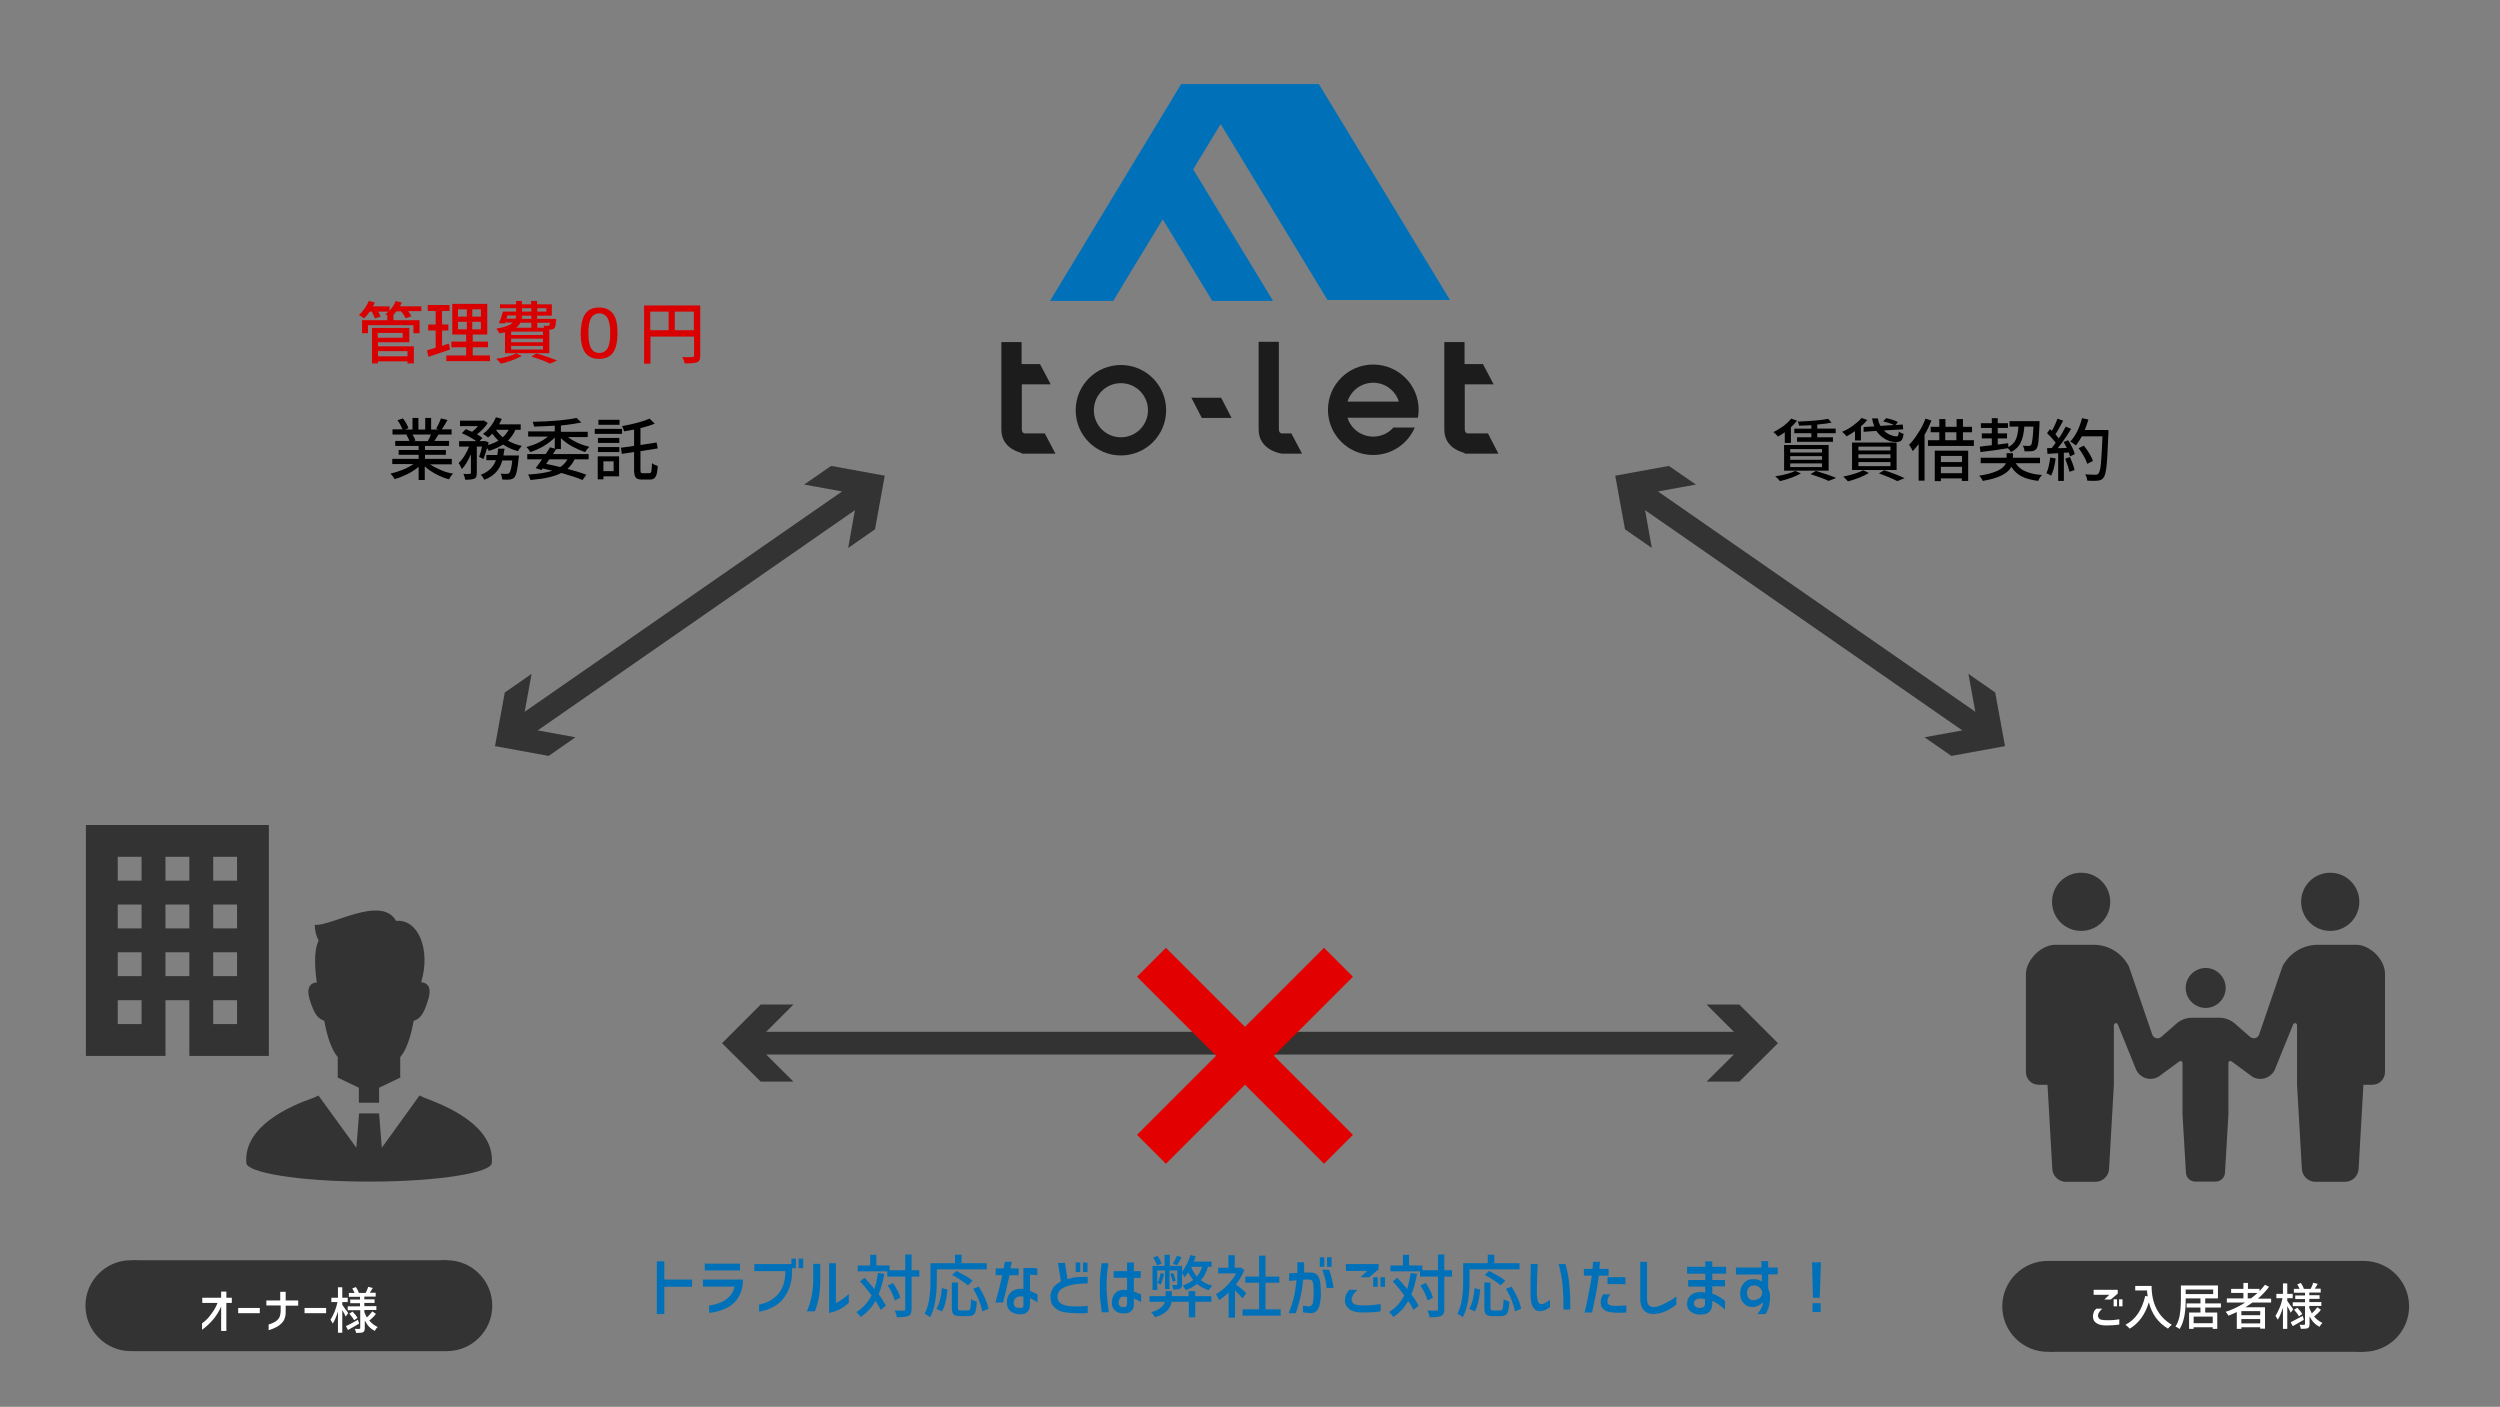 <?xml version="1.0" encoding="utf-8"?>
<!-- Generator: Adobe Illustrator 25.2.3, SVG Export Plug-In . SVG Version: 6.00 Build 0)  -->
<svg version="1.1" id="レイヤー_1" xmlns="http://www.w3.org/2000/svg" xmlns:xlink="http://www.w3.org/1999/xlink" x="0px"
	 y="0px" width="1100px" height="619px" viewBox="0 0 1100 619" style="enable-background:new 0 0 1100 619;" xml:space="preserve">
<rect x="0" y="0" width="1100" height="619" fill="#808080" stroke="none"/>
<style type="text/css">
	.st0{fill:#0071B9;}
	.st1{fill:#1C1C1D;}
	.st2{fill:#333333;}
	.st3{fill:#FFFFFF;}
	.st4{fill:none;stroke:#333333;stroke-width:10;stroke-miterlimit:10;}
	.st5{fill:#D80000;}
	.st6{fill:#E20000;}
</style>
<g>
	<g>
		<polyline class="st0" points="483.3,132.4 484.1,132.4 489.8,132.4 511.6,96.5 533.4,132.4 560.1,132.4 559.9,132 559.9,132 
			525,74.5 537.1,54.6 584.1,132 638,132 580.3,37 519.7,37 462,132.4 		"/>
	</g>
	<g>
		<path class="st1" d="M455.1,190.7h-4.2c0,0-0.9,0-1.2-1.1l-0.1-0.6v-19.9h12.7l-4.7-8.9h-8.1v-9.7h-8.9V189
			c0,7.3,6.2,9.6,8.9,10.3v0.3h1.3h8.9h4.7l-4.7-8.9H455.1z"/>
		<path class="st1" d="M564,190.7c0,0-0.9,0-1.2-1.1l-0.1-0.6v-38.6h-8.9V189c0,9.3,10.2,10.6,10.2,10.6h8.9l-4.7-8.9H564z"/>
		<polygon class="st1" points="533.1,175 527.1,175 524.2,175 528.8,183.9 533.1,183.9 539,183.9 541.9,183.9 537.3,175 		"/>
		<path class="st1" d="M654.7,190.7H650h-4.2c0,0-0.9,0-1.2-1.1l-0.1-0.6v-19.9h12.7l-4.7-8.9h-8.1v-9.7h-8.9V189
			c0,7.3,6.2,9.6,8.9,10.3v0.3h1.3h8.9h4.7L654.7,190.7z"/>
		<path class="st1" d="M493.2,160.6c-11,0-19.9,8.9-19.9,19.9c0,11,8.9,19.9,19.9,19.9s19.9-8.9,19.9-19.9
			C513.1,169.5,504.2,160.6,493.2,160.6z M493.2,192.4c-6.6,0-11.9-5.3-11.9-11.9c0-6.6,5.3-11.9,11.9-11.9
			c6.6,0,11.9,5.3,11.9,11.9C505.1,187.1,499.8,192.4,493.2,192.4z"/>
		<path class="st1" d="M604.2,160.4c-11,0-19.9,8.9-19.9,19.9s8.9,19.9,19.9,19.9c8.2,0,15.3-5,18.3-12.1h-9.4c-2.2,2.5-5.3,4-8.9,4
			c-5.3,0-9.8-3.5-11.3-8.3h3.3h19.4h8.3c0.2-1.2,0.3-2.4,0.3-3.6C624.2,169.3,615.2,160.4,604.2,160.4z M592.9,176.7
			c1.5-4.8,6-8.3,11.3-8.3c5.3,0,9.8,3.5,11.3,8.3H592.9z"/>
	</g>
</g>
<g>
	<g>
		<g>
			<path class="st2" d="M187.5,483.3c-0.9-0.3-1.9-0.8-2.9-1.3L168,505l-1.2-15.1H158l-1.2,15.1l-16.7-23c-1,0.6-2,1-2.9,1.3
				c-8.7,3.1-30.2,11.9-28.8,28.5c0.3,4,22.2,8.1,54,8.1c31.8,0,53.6-4.1,54-8.1C217.7,495.2,196.2,486.6,187.5,483.3z"/>
			<path class="st2" d="M142.7,449.2c1.2,6.9,3.3,12.9,5.9,15.9c0,3.6,0,6.2,0,8.3c0,0.2,0,0.4-0.1,0.7l9.4,4.5v6.6h8.9v-6.6
				l9.4-4.5c-0.1-0.2-0.1-0.5-0.1-0.7c0-2.1,0-4.7,0-8.3c2.7-3,4.7-9.1,5.9-15.9c2.8-1,4.4-2.6,6.5-9.7c2.2-7.5-3.2-7.3-3.2-7.3
				c4.4-14.4-1.4-28-11-27c-6.6-11.6-28.8,2.6-35.8,1.7c0,4,1.7,7,1.7,7c-2.4,4.6-1.5,13.7-0.8,18.4c-0.4,0-5.3,0-3.2,7.3
				C138.3,446.5,139.9,448.1,142.7,449.2z"/>
		</g>
		<g>
			<path class="st2" d="M37.8,363v101.6h35v-14v-10.5h10.5v10.5v14h35V363H37.8z M62.3,450.6H51.8v-10.5h10.5V450.6z M62.3,429.5
				H51.8V419h10.5V429.5z M62.3,408.5H51.8V398h10.5V408.5z M62.3,387.5H51.8V377h10.5V387.5z M83.3,429.5H72.8V419h10.5V429.5z
				 M83.3,408.5H72.8V398h10.5V408.5z M83.3,387.5H72.8V377h10.5V387.5z M104.4,450.6H93.8v-10.5h10.5V450.6z M104.4,429.5H93.8V419
				h10.5V429.5z M104.4,408.5H93.8V398h10.5V408.5z M104.4,387.5H93.8V377h10.5V387.5z"/>
		</g>
	</g>
	<g>
		<rect x="58.4" y="554.5" class="st2" width="138.3" height="40"/>
		<circle class="st2" cx="196.6" cy="574.5" r="20"/>
		<circle class="st2" cx="57.6" cy="574.5" r="20"/>
	</g>
	<g>
		<path class="st3" d="M97.3,585.5v-10.6c-1,2.2-2.2,4.2-3.7,5.9s-3,3.1-4.7,4.3v-2.8c0.8-0.6,1.5-1.2,2.1-1.8
			c0.7-0.6,1.5-1.7,2.5-3.1c1-1.4,1.7-2.8,2.2-4.1H89V571h8.3v-2.7h2.3v2.7h2.4v2.3h-2.4v12.3H97.3z"/>
		<path class="st3" d="M104.8,577.8v-2.3h9.5v2.3H104.8z"/>
		<path class="st3" d="M117.2,574.5v-2.3h6.1v-3.8h2.4v3.8h5.5v2.3h-5.5v3.1c0,1.4-0.4,2.6-0.9,3.5c-0.6,0.9-1.3,1.6-2,2.1
			c-0.8,0.5-1.6,1-2.4,1.3c-0.8,0.3-1.5,0.6-2.2,0.8v-2.5c0.5-0.2,1-0.4,1.6-0.6c0.6-0.2,1.2-0.6,1.8-1c0.6-0.5,1.1-1,1.4-1.7
			c0.3-0.7,0.4-1.5,0.5-2.5v-2.6H117.2z"/>
		<path class="st3" d="M134,577.8v-2.3h9.5v2.3H134z"/>
		<path class="st3" d="M153.2,577.8l-1.1,1.5c-0.2-0.5-0.7-1.5-1.5-2.9v10h-1.9v-9.3c-0.8,2.4-1.5,4.1-2.3,5.3
			c-0.1-0.4-0.5-0.9-1-1.7c0.6-0.9,1.2-2.1,1.8-3.5c0.6-1.5,1-2.9,1.3-4.3h-2.7v-1.9h2.9v-4.6h1.9v4.6h2.4v1.9h-2.4v1.2
			c0.3,0.4,0.7,1,1.4,2C152.7,576.9,153.1,577.5,153.2,577.8z M157.5,580.7l0.5,1.7c-2.1,1.2-3.7,2.2-4.9,2.8l-0.9-1.7
			C153.3,583,155.1,582.1,157.5,580.7z M162.6,581l-0.3-0.2c1.1,1.4,2.4,2.4,3.9,3.1c-0.6,0.5-1,1.1-1.3,1.7
			c-1.8-0.9-3.3-2.4-4.4-4.6v3.4c0,1-0.3,1.6-0.8,1.8c-0.5,0.2-1.5,0.3-3,0.3c-0.1-0.6-0.3-1.2-0.6-1.8c0.9,0,1.6,0.1,2.1,0
			c0.2,0,0.3-0.1,0.3-0.3v-7.9H153v-1.7h5.4v-1.4h-4.3v-1.6h4.3v-1.2h-4.9v-1.7h2.5c-0.2-0.5-0.5-1.1-1-2l1.6-0.6
			c0.6,0.9,1,1.7,1.3,2.5l-0.2,0.1h3.2c0.5-1,0.9-1.9,1.1-2.7l2,0.5c-0.4,0.7-0.8,1.4-1.3,2.1h2.6v1.7h-5v1.2h4.5v1.6h-4.5v1.4h5.3
			v1.7h-5.3v0.9c0.3,0.8,0.7,1.6,1.1,2.4c1-0.9,1.8-1.8,2.4-2.7l1.6,1.1C164.7,579.1,163.7,580.1,162.6,581z M153.7,578l1.4-0.9
			c1.1,1.1,1.8,2,2.2,2.8l-1.5,1C155.4,580.1,154.6,579.1,153.7,578z"/>
	</g>
</g>
<g>
	<path class="st2" d="M915.7,409.6c7.1,0,12.8-5.7,12.8-12.8c0-7.1-5.7-12.8-12.8-12.8c-7.1,0-12.8,5.7-12.8,12.8
		C902.9,403.9,908.6,409.6,915.7,409.6z"/>
	<path class="st2" d="M970.4,443.5L970.4,443.5C970.4,443.5,970.5,443.5,970.4,443.5c0.1,0,0.2,0,0.2,0v0c4.8-0.1,8.7-4,8.7-8.8
		c0-4.8-3.9-8.7-8.7-8.8v0c0,0-0.1,0-0.1,0s-0.1,0-0.1,0v0c-4.8,0.1-8.7,4-8.7,8.8C961.7,439.5,965.6,443.4,970.4,443.5z"/>
	<path class="st2" d="M1025.3,409.6c7.1,0,12.8-5.7,12.8-12.8c0-7.1-5.7-12.8-12.8-12.8c-7.1,0-12.8,5.7-12.8,12.8
		C1012.5,403.9,1018.2,409.6,1025.3,409.6z"/>
	<path class="st2" d="M1036.7,415.7h-11.2h-5.7c-6.5,0-12.5,3.7-15.5,9.5l-10.4,30.3c-0.4,0.7-1,1.2-1.8,1.3
		c-0.8,0.1-1.6-0.1-2.1-0.6l-6.4-5.6c-1.9-1.8-4.5-2.8-7.1-2.8h-6h-6c-2.6,0-5.2,1-7.1,2.8l-6.4,5.6c-0.6,0.5-1.4,0.8-2.1,0.6
		c-0.8-0.1-1.4-0.6-1.8-1.3l-10.4-30.3c-3-5.8-8.9-9.5-15.5-9.5h-5.7h-11.2c-6.2,0-12.9,6.7-12.9,13v43c0,3.1,2.5,5.6,5.6,5.6
		c1.5,0,0,0,3.9,0l2.1,36.7c0,3.3,2.7,6,6,6c1.4,0,4,0,6.5,0s5.1,0,6.5,0c3.3,0,6-2.7,6-6l2.1-36.7l0-26.2c0-0.4,0.3-0.8,0.7-0.9
		c0.4-0.1,0.8,0.1,1,0.5l8.2,20.2c1,1.9,2.8,3.3,5,3.7c2.1,0.4,4.3-0.3,5.9-1.7l7.9-5.8c0.3-0.2,0.6-0.3,1-0.2
		c0.3,0.1,0.5,0.5,0.5,0.8l0,22.7l1.5,25.4c0,2.3,1.9,4.1,4.1,4.1c1,0,2.7,0,4.5,0s3.6,0,4.5,0c2.3,0,4.1-1.9,4.1-4.1l1.5-25.4
		l0-22.7c0-0.4,0.2-0.7,0.5-0.8c0.3-0.1,0.7-0.1,1,0.2l7.9,5.8c1.6,1.5,3.8,2.1,5.9,1.7c2.1-0.4,4-1.7,5-3.7l8.2-20.2
		c0.2-0.4,0.6-0.6,1-0.5c0.4,0.1,0.7,0.5,0.7,0.9l0,26.2l2.1,36.7c0,3.3,2.7,6,6,6c1.4,0,4,0,6.5,0c2.6,0,5.1,0,6.5,0
		c3.3,0,6-2.7,6-6l2.1-36.7c3.9,0,2.4,0,3.9,0c3.1,0,5.6-2.5,5.6-5.6v-43C1049.6,422.4,1042.9,415.7,1036.7,415.7z"/>
</g>
<g>
	<g>
		<rect x="901.8" y="554.8" class="st2" width="138.3" height="40"/>
		<circle class="st2" cx="1040" cy="574.8" r="20"/>
		<circle class="st2" cx="901" cy="574.8" r="20"/>
	</g>
	<g>
		<path class="st3" d="M922.4,575.8h2.6c-0.6,0.6-1.1,1.1-1.4,1.6s-0.5,1-0.5,1.5c0,0.4,0.1,0.7,0.4,1.1s0.6,0.6,1.2,0.7
			c0.6,0.1,1.4,0.2,2.4,0.2c1.2,0,2.2,0,3-0.1s1.6-0.2,2.4-0.3v2.3c-1.9,0.3-3.8,0.4-5.9,0.4c-1.9,0-3.3-0.4-4.3-1.1s-1.4-1.7-1.4-3
			c0-0.7,0.2-1.4,0.4-1.8C921.5,576.7,921.9,576.2,922.4,575.8z M921.2,567.5h10.6v1.7l-3.1,2.6h-2.8l2.2-2.1h-6.9V567.5z
			 M930,574.8v-3.1h1.5v3.1H930z M932.4,574.8v-3.1h1.5v3.1H932.4z"/>
		<path class="st3" d="M939.5,565.8h7.2c0,7.9,3,13.6,8.9,17.1c-0.2,0.2-0.5,0.4-0.9,0.8s-0.6,0.7-0.8,0.9
			c-4.3-2.6-7.1-6.4-8.4-11.6c-1.6,5.3-4.4,9.2-8.4,11.6c-0.7-0.7-1.3-1.3-1.9-1.7c4.5-2.3,7.3-6.6,8.7-12.7l1.1,0.2
			c-0.2-1-0.3-1.9-0.3-2.6h-5.2V565.8z"/>
		<path class="st3" d="M977.2,575.3h-6.9v2.2h5.3v7.2h-2V584h-8.4v0.7h-2v-7.2h5v-2.2h-6.1v-1.8h6.1v-2.2h-6.5v0.7
			c0,5.8-0.9,10.1-2.7,12.8c-0.5-0.5-1.1-0.8-1.8-1.1c0.5-0.8,1-1.7,1.3-2.7c0.3-1,0.6-2,0.7-3.2c0.2-1.1,0.2-2.1,0.3-2.9
			c0-0.8,0.1-1.8,0.1-2.9v-6.4h16.3v5.7h-5.6v2.2h6.9V575.3z M961.7,567.4v2h12.1v-2H961.7z M973.6,582.2v-2.9h-8.4v2.9H973.6z"/>
		<path class="st3" d="M999.2,573.1h-8.1c-0.7,0.5-1.7,1.2-3.1,2.1h8.6v9.4h-2.1V584h-8.3v0.7h-2v-7.4c-0.9,0.4-2.2,1-3.7,1.6
			c-0.2-0.5-0.6-1-1.2-1.7c3.1-1,5.9-2.4,8.6-4.1h-8.1v-1.8h7.3v-2.4h-5.4v-1.8h5.4v-2.6h2v2.6h5.1v1c0.9-1,1.7-1.9,2.4-2.8l1.8,0.9
			c-1.3,1.7-2.9,3.5-4.9,5.2h5.8V573.1z M994.5,578.7v-1.8h-8.3v1.8H994.5z M986.2,582.3h8.3v-1.9h-8.3V582.3z M989,571.3h1.4
			c1-0.7,1.9-1.5,2.9-2.4H989V571.3z"/>
		<path class="st3" d="M1009,576.1l-1.1,1.5c-0.2-0.5-0.7-1.5-1.5-2.9v10h-1.9v-9.3c-0.8,2.4-1.5,4.1-2.3,5.3
			c-0.1-0.4-0.5-0.9-1-1.7c0.6-0.9,1.2-2.1,1.8-3.5s1-2.9,1.3-4.3h-2.7v-1.9h2.9v-4.6h1.9v4.6h2.4v1.9h-2.4v1.2c0.3,0.4,0.7,1,1.4,2
			C1008.4,575.1,1008.8,575.8,1009,576.1z M1013.2,579l0.5,1.7c-2.1,1.2-3.7,2.2-4.9,2.8l-0.9-1.7
			C1009,581.2,1010.8,580.3,1013.2,579z M1018.3,579.2l-0.3-0.2c1.1,1.4,2.4,2.4,3.9,3.1c-0.6,0.5-1,1.1-1.3,1.7
			c-1.8-0.9-3.3-2.4-4.4-4.6v3.4c0,1-0.3,1.6-0.8,1.8c-0.5,0.2-1.5,0.3-3,0.3c-0.1-0.6-0.3-1.2-0.6-1.8c0.9,0,1.6,0.1,2.1,0
			c0.2,0,0.3-0.1,0.3-0.3v-7.9h-5.4v-1.7h5.4v-1.4h-4.3V570h4.3v-1.2h-4.9v-1.7h2.5c-0.2-0.5-0.5-1.1-1-2l1.6-0.6
			c0.6,0.9,1,1.7,1.3,2.5l-0.2,0.1h3.2c0.5-1,0.9-1.9,1.1-2.7l2,0.5c-0.4,0.7-0.8,1.4-1.3,2.1h2.6v1.7h-5v1.2h4.5v1.6h-4.5v1.4h5.3
			v1.7h-5.3v0.9c0.3,0.8,0.7,1.6,1.1,2.4c1-0.9,1.8-1.8,2.4-2.7l1.6,1.1C1020.4,577.4,1019.4,578.3,1018.3,579.2z M1009.4,576.3
			l1.4-0.9c1.1,1.1,1.8,2,2.2,2.8l-1.5,1C1011.1,578.3,1010.4,577.4,1009.4,576.3z"/>
	</g>
</g>
<g>
	<g>
		<g>
			<line class="st4" x1="227.2" y1="321.8" x2="379.9" y2="215.8"/>
			<g>
				<polygon class="st2" points="253.2,324.4 229.6,320.1 233.9,296.5 222.1,304.7 217.8,328.3 241.4,332.6 				"/>
			</g>
			<g>
				<polygon class="st2" points="373.2,241.1 377.4,217.5 353.8,213.2 365.7,205 389.3,209.3 385,232.9 				"/>
			</g>
		</g>
	</g>
	<g>
		<g>
			<line class="st4" x1="872.8" y1="321.8" x2="720.1" y2="215.8"/>
			<g>
				<polygon class="st2" points="866.1,296.5 870.4,320.1 846.8,324.4 858.6,332.6 882.2,328.3 877.9,304.7 				"/>
			</g>
			<g>
				<polygon class="st2" points="746.2,213.2 722.6,217.5 726.8,241.1 715,232.9 710.7,209.3 734.3,205 				"/>
			</g>
		</g>
	</g>
</g>
<g>
	<path d="M198.6,204.3h-9.4c1.3,0.9,2.9,1.7,4.7,2.5s3.6,1.3,5.5,1.6c-0.7,0.6-1.3,1.4-1.8,2.5c-2-0.5-3.9-1.3-5.8-2.3
		s-3.5-2.1-4.9-3.4v6h-2.7v-5.8c-1.4,1.2-3,2.2-4.9,3.2c-1.9,0.9-3.8,1.7-5.7,2.2c-0.5-1-1.2-1.8-1.8-2.4c1.8-0.4,3.6-1,5.4-1.7
		c1.8-0.7,3.4-1.6,4.7-2.5h-9.3v-2.3h11.6v-1.8h-8.8V198h8.8v-1.8h-10.3V194h6.2c-0.2-0.8-0.7-1.7-1.3-2.7l0.7-0.1h-6.8v-2.3h4.4
		c-0.5-1.2-1.2-2.6-2.2-4l2.4-0.8c1.2,1.6,2,3,2.4,4.3l-1.5,0.6h3.3v-5.1h2.6v5.1h3v-5.1h2.6v5.1h3.3l-1.1-0.4
		c0.9-1.5,1.6-3,2.1-4.5l2.9,0.7c-1,1.8-1.8,3.1-2.5,4.1h4.3v2.3h-5.8c-0.2,0.4-0.5,0.9-1,1.6c-0.4,0.7-0.7,1.1-0.7,1.2h6.4v2.2
		h-10.6v1.8h9.2v2.1h-9.2v1.8h11.8V204.3z M189.6,191.2h-8.1c0.7,1.1,1.1,2,1.3,2.7l-0.9,0.2h6.3
		C188.8,193.1,189.2,192.1,189.6,191.2z"/>
	<path d="M228.9,189.1h-2.1c-0.8,1.8-1.9,3.4-3.3,4.8c1.8,1,3.8,1.8,6.1,2.3c-0.7,0.7-1.3,1.5-1.7,2.3c-2.4-0.6-4.6-1.6-6.5-2.9
		c-1.7,1.1-3.8,2-6.3,2.8c-0.1-0.3-0.4-0.7-0.8-1.2c-0.6,2-1.1,3.6-1.6,4.8l-1.9-1c0.4-1.1,0.9-2.6,1.3-4.5h-2.3v11.5
		c0,0.7-0.1,1.3-0.2,1.7c-0.2,0.4-0.4,0.7-0.9,0.9c-0.7,0.3-2,0.5-4,0.5c-0.1-0.8-0.4-1.7-0.8-2.6c1.3,0.1,2.2,0.1,2.8,0
		c0.3,0,0.5-0.2,0.5-0.5v-8.1c-1.3,2.9-2.6,5.1-4,6.5c-0.2-0.6-0.7-1.5-1.4-2.7c1.8-1.6,3.3-4,4.6-7.2H202v-2.4h7.6
		c-1.7-1.2-3.9-2.4-6.4-3.5l1.8-1.8c0.7,0.3,1.6,0.7,2.7,1.2c0.9-0.7,1.8-1.5,2.6-2.5h-7.9v-2.4h9.9l0.5-0.1l1.8,1.1
		c-1.1,1.8-2.7,3.4-4.7,5c0.6,0.3,1.4,0.9,2.4,1.6l-1.3,1.4h1.9l0.4-0.1l1.7,0.6c-0.1,0.3-0.1,0.7-0.3,1.2c1.7-0.5,3.2-1.1,4.6-1.9
		c-1-1-1.9-2-2.7-3.1c-0.4,0.5-1,1-1.8,1.7c-0.9-0.7-1.6-1.2-2.3-1.6c1.2-0.8,2.3-1.9,3.3-3.2c1-1.3,1.8-2.6,2.4-4.1l2.6,0.7
		c-0.2,0.5-0.6,1.3-1.2,2.4h9.5V189.1z M221.5,200.4h6.8c0,0.5,0,0.9-0.1,1.1c-0.4,4.9-1.1,7.7-1.9,8.6c-0.5,0.5-1.2,0.8-2,0.9
		c-0.8,0.1-1.9,0.1-3.3,0c-0.1-0.9-0.3-1.8-0.7-2.6c1,0.1,1.9,0.1,2.8,0.1c0.4,0,0.7-0.1,1-0.4c0.5-0.5,1-2.3,1.3-5.5H221
		c-0.5,2-1.4,3.7-2.7,5.1c-1.2,1.4-3,2.6-5.2,3.4c-0.2-0.4-0.4-0.7-0.7-1.2c-0.3-0.4-0.6-0.8-0.9-1c3.4-1.2,5.6-3.4,6.7-6.4H214
		v-2.3h4.8c0.2-1,0.3-1.9,0.4-2.8h2.8C221.8,198.4,221.7,199.4,221.5,200.4z M223.8,189.1h-5.6c0.8,1.2,1.8,2.3,3,3.3
		C222.3,191.5,223.1,190.4,223.8,189.1z"/>
	<path d="M246.8,197.6h-2.1c-0.2,0.3-0.4,0.6-0.7,1.1c-0.3,0.5-0.5,0.8-0.7,1.1H259v2.3h-6.2c-0.7,1.6-1.8,3-3.1,4.2
		c3.6,1,6.3,1.8,8.3,2.6l-1.7,2.3c-2.3-1-5.4-2-9.3-3.1c-3,1.6-7.6,2.6-13.6,3.1c-0.3-1-0.6-1.8-1.1-2.4c4.6-0.3,8.2-0.8,10.7-1.7
		c-2.4-0.5-3.8-0.9-4.2-1l-0.5,0.7l-2.6-0.8c0.6-0.8,1.6-2.1,2.8-3.9H232v-2.3h8.1c0.8-1.1,1.4-2.1,1.9-3l2.1,0.6v-4.9
		c-1.3,1.4-3,2.6-4.9,3.8c-1.9,1.1-3.9,2-5.9,2.6c-0.4-0.8-1-1.6-1.7-2.2c3.8-1,6.9-2.5,9.5-4.6h-8.7v-2.3h11.7v-2.5
		c-3,0.2-6,0.3-9.1,0.4c-0.1-0.6-0.3-1.3-0.6-2.1c8.7-0.2,15.1-0.8,19.3-1.7l2.1,2c-2.6,0.5-5.6,1-9,1.3v2.8h11.8v2.3h-8.7
		c2.6,2,5.7,3.4,9.4,4.3c-0.7,0.7-1.3,1.4-1.8,2.3c-2-0.6-3.9-1.5-5.8-2.5s-3.5-2.3-4.9-3.6V197.6z M249.7,202.1h-8
		c-0.1,0.1-0.5,0.7-1.4,2c1.1,0.2,3.2,0.7,6.2,1.4C247.9,204.6,248.9,203.5,249.7,202.1z"/>
	<path d="M273.7,188.7v2.2h-12v-2.2H273.7z M272.4,200.8v8.8h-6.9v1.3H263v-10.1H272.4z M263.1,194.9v-2.2h9.4v2.2H263.1z
		 M263.1,198.9v-2.2h9.4v2.2H263.1z M272.6,184.7v2.2h-9.3v-2.2H272.6z M270,203h-4.5v4.3h4.5V203z M282.9,208.2h2.9
		c0.4,0,0.7-0.3,0.8-0.8c0.1-0.6,0.2-1.8,0.3-3.6c0.8,0.6,1.7,1,2.5,1.2c-0.1,2.3-0.4,3.8-0.9,4.7s-1.3,1.3-2.5,1.3h-3.6
		c-1.3,0-2.3-0.3-2.7-0.9s-0.7-1.7-0.7-3.3v-7.9l-5.4,0.8l-0.4-2.7l5.8-0.8v-7.2c-1.9,0.4-3.4,0.6-4.4,0.8c-0.1-0.6-0.4-1.4-0.9-2.3
		c5.4-1,9.4-2.1,12.1-3.3l2.3,2.2c-1.6,0.7-3.7,1.3-6.3,2v7.4l7.1-1.1l0.5,2.6l-7.6,1.2v8.3c0,0.6,0.1,1.1,0.2,1.2
		C282.2,208.1,282.4,208.2,282.9,208.2z"/>
</g>
<g>
	<path d="M785.3,194.9v-4.7c-0.9,0.7-1.9,1.3-3,1.9c-0.5-0.6-1.1-1.3-2-2c1.5-0.7,2.9-1.6,4.4-2.6c1.4-1.1,2.6-2.2,3.4-3.3l2.6,0.9
		c-0.8,1-1.7,2-2.7,2.9v6.9H785.3z M789.9,207.2l2.5,1.1c-2.3,1.3-5.4,2.5-9.2,3.4c-0.8-1-1.5-1.7-2.1-2.1
		C784.9,209,787.9,208.2,789.9,207.2z M785,207.1v-11.3h19.6v11.3H785z M787.7,197.6v1.5h14v-1.5H787.7z M787.7,200.7v1.6h14v-1.6
		H787.7z M787.7,203.9v1.6h14v-1.6H787.7z M797,188.7v-1.6c-2.4,0.1-4.2,0.2-5.4,0.2c-0.1-0.6-0.3-1.2-0.6-1.8
		c5.7-0.2,10.2-0.6,13.4-1.2l1.5,1.7c-1.9,0.3-3.9,0.6-6.3,0.8v1.8h8.1v2h-8.1v1.8h6.9v2h-15.8v-2h6.3v-1.8h-7.5v-2H797z
		 M796.6,208.6l2.4-1.4c3.6,1.1,6.6,2.1,8.9,3.1l-3.3,1.3C802.7,210.7,800,209.7,796.6,208.6z"/>
	<path d="M816.2,193.9v-4.2c-1,0.7-2.2,1.5-3.7,2.3c-0.7-0.8-1.3-1.5-2-2c1.7-0.7,3.3-1.6,4.8-2.7s2.8-2.2,3.8-3.4l2.5,0.9
		c-0.7,0.9-1.6,1.8-2.8,2.8v6.2H816.2z M819.8,206.9l2.5,1.2c-2.4,1.5-5.5,2.7-9.2,3.7c-0.9-1-1.6-1.7-2.1-2.1
		C814.9,208.9,817.8,208,819.8,206.9z M814.9,206.8v-12.1h19.6v12.1H814.9z M817.7,196.5v1.7h14.1v-1.7H817.7z M817.7,199.9v1.7
		h14.1v-1.7H817.7z M817.7,203.3v1.8h14.1v-1.8H817.7z M820,187.9l4.7-0.3c-0.5-1.2-0.8-2.3-1-3.5h2.6c0.1,1.1,0.5,2.2,1.1,3.3
		l5.9-0.4c-1.4-0.7-3-1.2-4.7-1.6l1.3-1.4c2.1,0.4,3.9,1,5.2,1.7l-1.1,1.3l3.2-0.2l0.2,2.1l-8.5,0.5c0.8,0.8,1.7,1.5,2.7,1.9
		s1.9,0.7,2.8,0.7c0.4,0,0.7-0.1,0.8-0.4s0.2-0.9,0.3-1.7c0.5,0.4,1.2,0.8,2.1,1c-0.2,1.4-0.5,2.4-1,2.9c-0.5,0.5-1.3,0.7-2.4,0.7
		c-1.6,0-3.2-0.4-4.7-1.3c-1.6-0.9-2.9-2.1-3.9-3.6l-5.6,0.4L820,187.9z M826.7,208.3l2.3-1.4c3.7,1.2,6.7,2.4,9,3.5l-3.2,1.3
		C832.7,210.6,830.1,209.5,826.7,208.3z"/>
	<path d="M847.2,184.2l2.6,0.8c-0.8,2.2-1.8,4.3-3,6.3v20.2h-2.6v-16.1c-0.9,1.2-1.7,2.2-2.6,3.1c-0.3-0.7-0.8-1.7-1.6-2.8
		c1.4-1.4,2.7-3.1,4-5.2C845.4,188.5,846.4,186.4,847.2,184.2z M863.6,193.7h4.9v2.5h-20.2v-2.5h5v-3.5h-3.8v-2.4h3.8v-3.4h2.7v3.4
		h4.9v-3.4h2.8v3.4h4v2.4h-4V193.7z M851.3,211.7v-13.4H866v13.3h-2.8v-1.1H854v1.2H851.3z M863.2,200.6H854v2.7h9.3V200.6z
		 M854,208.2h9.3v-2.8H854V208.2z M855.9,190.2v3.5h4.9v-3.5H855.9z"/>
	<path d="M897.7,203.8h-10.8c1,1.6,2.4,2.8,4.3,3.6s4.3,1.4,7.3,1.6c-0.7,0.7-1.3,1.6-1.7,2.6c-2.9-0.4-5.4-1-7.3-2
		s-3.4-2.4-4.5-4.2c-1.6,3-5.8,5.1-12.6,6.2c-0.4-0.9-0.9-1.7-1.6-2.3c6.8-1,10.8-2.9,11.8-5.5h-11.1v-2.4h11.4v-2h2.8v2h11.9V203.8
		z M871.4,198.9l-0.3-2.4c0.5,0,1.3-0.1,2.5-0.3c1.2-0.1,2.1-0.2,2.8-0.3v-3h-4.4v-2.2h4.4v-2.4h-4.8v-2.1h4.8v-2.2h2.6v2.2h4.5v2.1
		H879v2.4h4.1v2.2H879v2.7l4.6-0.6l0.1,1.7c1.6-0.8,2.7-2,3.3-3.4c0.6-1.4,1-3.3,1.1-5.6h-3.9v-2.4h13.2c0,0.5,0,0.9,0,1.1
		c-0.2,3.8-0.3,6.4-0.5,8c-0.2,1.6-0.5,2.6-0.9,3.1c-0.4,0.5-1,0.9-1.9,1c-0.6,0.1-1.7,0.1-3.3,0.1c-0.1-1-0.3-1.8-0.8-2.5
		c1,0.1,1.9,0.1,2.7,0.1c0.4,0,0.7-0.1,1-0.4c0.4-0.6,0.8-3.3,1-8.1h-4c-0.2,2.9-0.7,5.2-1.6,7c-0.8,1.8-2.3,3.2-4.3,4.3
		c-0.3-0.6-0.7-1.2-1.3-1.8C879.9,197.8,875.9,198.4,871.4,198.9z"/>
	<path d="M902.1,201.3l2.4,0.4c-0.4,3.2-1.1,5.8-2,7.6c-0.5-0.4-1.2-0.7-2.1-1.1C901.2,206.7,901.7,204.3,902.1,201.3z M908,194.5
		l2-0.8c1.5,2.4,2.5,4.5,2.9,6.1l-2.1,1c-0.1-0.5-0.3-1-0.5-1.7l-2.2,0.1v12.4h-2.5v-12.2c-2,0.1-3.5,0.2-4.7,0.3l-0.2-2.5l2.1-0.1
		c0.8-1.1,1.4-1.8,1.7-2.3c-0.9-1.2-2.1-2.6-3.8-4.2l1.3-1.8c0.1,0.1,0.2,0.2,0.4,0.4c0.2,0.2,0.3,0.3,0.4,0.4
		c1.1-1.9,1.9-3.7,2.5-5.4l2.5,0.9c-1.5,2.8-2.6,4.8-3.4,6c0.5,0.6,1,1.2,1.5,1.8c1.1-1.6,2.1-3.4,3-5.2l2.4,1
		c-2.1,3.5-4.1,6.3-5.9,8.5l4-0.1C909,196.3,908.6,195.5,908,194.5z M908.7,201.8l2.1-0.7c0.9,2.1,1.6,3.9,2,5.7l-2.2,0.8
		C910.2,206,909.6,204.1,908.7,201.8z M927.7,189.3v1.3c-0.3,6.8-0.5,11.6-0.8,14.3s-0.7,4.4-1.3,5.2c-0.4,0.5-0.7,0.8-1.1,1
		c-0.4,0.2-0.9,0.3-1.5,0.4c-0.9,0.1-2.4,0.1-4.6,0c-0.1-1-0.4-2-0.9-2.8c1.6,0.1,3.1,0.2,4.5,0.2c0.6,0,1-0.2,1.3-0.5
		c0.5-0.5,0.9-2,1.1-4.4s0.5-6.4,0.7-12h-9.1c-0.9,1.6-1.8,3-2.6,4c-0.6-0.5-1.4-1.1-2.5-1.7c2.3-2.4,4-5.8,5.2-10.3l2.8,0.6
		c-0.5,1.6-1,3.2-1.6,4.6H927.7z M920.9,202.8l-2.5,1.3c-0.6-2-1.9-4.3-3.8-6.9l2.3-1.1C918.8,198.5,920.2,200.8,920.9,202.8z"/>
</g>
<g>
	<path class="st5" d="M185.4,134.6v2.3h-5.8c0.8,1.1,1.3,1.9,1.4,2.3l-2.6,0.8c-0.3-0.8-0.9-1.8-1.9-3h-2.1
		c-0.5,0.6-0.9,1.2-1.4,1.7h0.1v2.2h11.5v5.7h-2.7v-3.5h-20v3.5h-2.6v-5.7h11.1v-2.2h0.1c-0.1,0-0.3-0.1-0.5-0.2
		c-0.2-0.1-0.4-0.2-0.5-0.2c0.4-0.3,0.9-0.6,1.4-1.2h-4.5c0.6,1.1,0.9,1.8,1.1,2.2l-2.5,0.8c-0.2-0.5-0.6-1.5-1.4-3h-0.9
		c-0.8,1.2-1.7,2.2-2.5,3c-0.7-0.6-1.5-1.1-2.3-1.5c0.9-0.7,1.7-1.7,2.5-2.8c0.8-1.1,1.4-2.2,1.9-3.4l2.6,0.7
		c-0.4,0.8-0.6,1.4-0.8,1.7h7.3v1.9c1.2-1.3,2.1-2.7,2.7-4.2l2.7,0.6c-0.2,0.5-0.5,1-0.8,1.7H185.4z M166.3,150.7v1.7h15.8v7.5h-2.8
		V159h-13v0.9h-2.6v-15.6h16.4v6.3H166.3z M177.2,146.5h-11v2.1h11V146.5z M179.3,154.5h-13v2.3h13V154.5z"/>
	<path class="st5" d="M197.5,151.2l0.5,2.6c-3.2,1.1-6.4,2.2-9.5,3.2l-0.6-2.9c1.2-0.3,2.4-0.7,3.8-1.1v-7.6h-3.3v-2.6h3.3v-6h-3.5
		v-2.6h9.6v2.6h-3.3v6h2.8v2.6h-2.8v6.8C195.5,151.8,196.5,151.5,197.5,151.2z M208,156.4h7.6v2.5h-19.2v-2.5h8.7v-3.6h-6.5v-2.5
		h6.5v-3.1H199v-13.5h15.4v13.5H208v3.1h6.7v2.5H208V156.4z M201.5,136.1v3.2h3.9v-3.2H201.5z M201.5,141.6v3.3h3.9v-3.3H201.5z
		 M211.6,139.3v-3.2h-3.8v3.2H211.6z M211.6,144.9v-3.3h-3.8v3.3H211.6z"/>
	<path class="st5" d="M227.1,155.5l2.5,1.1c-2.3,1.3-5.4,2.5-9.2,3.4c-0.8-1-1.5-1.7-2.1-2.1C222.2,157.3,225.1,156.5,227.1,155.5z
		 M222.2,155.4v-9.2c-0.8,0.2-1.6,0.4-2.5,0.5c-0.1-0.3-0.3-0.7-0.6-1.1c-0.3-0.4-0.5-0.8-0.7-1c3.6-0.6,6-1.5,7.3-2.7h-3.5
		l-0.1,0.4l-2.6-0.1c0.7-1.5,1.3-3.2,1.8-5.1h5.8v-1.5h-7.1v-1.7h7.1v-1.5h2.5v1.5h4.1v-1.5h2.6v1.5h6.5v5h-6.5v1.4h8.4
		c0,0.4,0,0.6,0,0.8c-0.2,1.8-0.4,2.9-0.8,3.3c-0.4,0.4-0.9,0.6-1.6,0.6c0,0-0.1,0-0.3,0c-0.1,0-0.2,0-0.3,0v10.4H222.2z
		 M223.3,138.8l-0.5,1.4h4c0.2-0.4,0.3-0.9,0.3-1.4H223.3z M238.9,147.4v-1.5h-14v1.5H238.9z M238.9,150.6V149h-14v1.6H238.9z
		 M238.9,153.8v-1.6h-14v1.6H238.9z M233.8,142h-4.8c-0.4,0.8-1,1.5-1.9,2.2h6.7V142z M233.8,140.3v-1.4h-4.1c0,0.4,0,0.9-0.1,1.4
		H233.8z M229.7,135.6v1.5h4.1v-1.5H229.7z M233.8,156.9l2.2-1.4c3.8,1.1,6.9,2.2,9.1,3.1l-3.1,1.4C240,159,237.2,157.9,233.8,156.9
		z M240.4,135.6h-4v1.5h4V135.6z M242,142h-5.6v2.2h3.1c-0.2-0.4-0.3-0.7-0.4-0.9c0.8,0.1,1.4,0.1,1.9,0.1c0.3,0,0.5-0.1,0.6-0.2
		C241.8,143,241.9,142.6,242,142z"/>
	<path class="st5" d="M257.6,138c1.3-1.8,3.3-2.7,6-2.7c2.7,0,4.7,0.9,6.1,2.7s2,4.6,2,8.6c0,3.9-0.7,6.8-2,8.6
		c-1.3,1.8-3.4,2.7-6.1,2.7c-2.7,0-4.7-0.9-6.1-2.7c-1.3-1.8-2-4.6-2-8.6C255.6,142.7,256.3,139.8,257.6,138z M260.1,153.3
		c0.8,1.3,2,2,3.6,2c1.6,0,2.8-0.7,3.6-2c0.8-1.3,1.2-3.5,1.2-6.7c0-3.1-0.4-5.3-1.2-6.7c-0.8-1.3-2-2-3.6-2c-1.6,0-2.8,0.7-3.6,2
		c-0.8,1.3-1.2,3.5-1.2,6.7C258.9,149.7,259.3,152,260.1,153.3z"/>
	<path class="st5" d="M308.1,134.4v22.1c0,0.8-0.1,1.5-0.3,1.9c-0.2,0.4-0.6,0.8-1.1,1c-0.9,0.4-2.7,0.5-5.5,0.5
		c-0.1-1-0.5-1.9-1-2.8c1.8,0.1,3.2,0.1,4.4,0c0.5,0,0.8-0.2,0.8-0.7v-8.3h-19.2v11.9h-2.8v-25.6H308.1z M286.1,137.1v8.2h8.1v-8.2
		H286.1z M296.9,145.3h8.4v-8.2h-8.4V145.3z"/>
</g>
<g>
	<g>
		<line class="st4" x1="329.2" y1="459" x2="770.8" y2="459"/>
		<g>
			<polygon class="st2" points="349.1,475.9 332.1,459 349.1,442 334.7,442 317.7,459 334.7,475.9 			"/>
		</g>
		<g>
			<polygon class="st2" points="750.9,475.9 767.9,459 750.9,442 765.3,442 782.3,459 765.3,475.9 			"/>
		</g>
	</g>
</g>
<g>
	
		<rect x="489.7" y="455.5" transform="matrix(0.707 -0.707 0.707 0.707 -167.978 523.51)" class="st6" width="116.4" height="18"/>
	
		<rect x="538.9" y="406.3" transform="matrix(0.707 -0.707 0.707 0.707 -167.978 523.51)" class="st6" width="18" height="116.4"/>
</g>
<g>
	<path class="st0" d="M289,578.1V555h3.3v8h12.2v3.2h-12.2v12H289z"/>
	<path class="st0" d="M309.3,566.1V563h17.6c0,2.1-0.3,4-1,5.8c-0.7,1.8-1.7,3.2-2.9,4.4s-2.5,2-3.9,2.6s-2.6,1.1-3.8,1.3
		c-1.2,0.3-2.3,0.5-3.3,0.6v-3.3c0.9-0.1,1.8-0.3,2.8-0.5c1-0.3,2-0.7,3.1-1.2c1.1-0.5,2.2-1.4,3.2-2.4c1-1.1,1.7-2.5,2.1-4.2H309.3
		z M310.1,559v-3h15.5v3H310.1z"/>
	<path class="st0" d="M331.9,559.4v-3.2h16.3v-2.4h2v4.2h-1.7v1.8c0,2.8-0.5,5.2-1.3,7.1c-0.8,2-1.8,3.6-2.9,4.9
		c-1.1,1.3-2.3,2.3-3.6,3c-1.3,0.7-2.5,1.3-3.6,1.6s-2.2,0.6-3.1,0.8v-3.2c1.2-0.2,2.4-0.6,3.6-1.1c1.2-0.5,2.4-1.3,3.6-2.3
		c1.2-1,2.2-2.4,3-4.1s1.3-4.1,1.4-7.2H331.9z M351.4,558v-4.2h2v4.2H351.4z"/>
	<path class="st0" d="M355,577c0.4-0.8,0.7-1.8,1.2-3.1c0.4-1.3,0.8-2.8,1.1-4.5c0.3-1.7,0.5-3.7,0.5-5.7v-7.6h3.1v7.6
		c0,3-0.3,5.6-0.7,7.7c-0.4,2.1-1,4-1.7,5.6H355z M373.5,573.2c-2.5,2.4-5.4,3.8-8.7,4.5v-21.9h3v17.5c2-0.9,3.8-2.2,5.7-4V573.2z"
		/>
	<path class="st0" d="M386.3,560.1l2.8,0.4c-0.6,3.4-1.4,6.4-2.5,9c1.4,1.8,2.4,3.5,3.2,5l-2.3,1.9c-0.5-1.2-1.3-2.5-2.3-4
		c-1.6,2.9-3.8,5.3-6.5,7.1c-0.5-0.8-1.2-1.5-1.9-2.2c2.8-1.7,5-4.1,6.7-7.3c-1.6-2.2-3.3-4.3-5.1-6.2l2-1.6c1.1,1.2,2.6,2.8,4.4,5
		C385.4,565.1,385.9,562.8,386.3,560.1z M404.5,559v2.7h-3.4v14.3c0,0.8-0.1,1.5-0.3,1.9c-0.2,0.5-0.6,0.8-1,1.1
		c-0.9,0.4-2.6,0.6-5.2,0.6c-0.1-0.9-0.4-1.9-0.9-3c2.1,0.1,3.4,0.1,3.9,0.1c0.5,0,0.7-0.2,0.7-0.7v-14.3h-7.9v-2.3h-13v-2.6h5.5
		v-4.7h2.7v4.7h5.8v2.1h6.9v-6.9h2.8v6.9H404.5z M396.1,571l-2.4,1.2c-0.2-0.9-0.6-1.9-1.2-3.2c-0.6-1.2-1.2-2.4-1.9-3.4l2.3-1.1
		C394.6,567,395.7,569.1,396.1,571z"/>
	<path class="st0" d="M412.2,558.5v4.9c0,7.2-1,12.7-3,16.2c-0.8-0.7-1.6-1.2-2.4-1.6c1.8-3.1,2.6-7.9,2.6-14.6v-7.6h10.8v-3.7h2.9
		v3.7h11.1v2.7H412.2z M414.5,577l-2.5-1.1c1.3-2.1,2.1-5.1,2.4-9.1l2.5,0.6C416.5,571.8,415.7,575,414.5,577z M422.6,576.6h3.3
		c0.5,0,0.9-0.3,1-0.9c0.2-0.6,0.3-2,0.4-4.1c0.6,0.5,1.4,0.8,2.5,1.1c-0.1,2.5-0.4,4.2-0.9,5.1c-0.5,0.9-1.4,1.3-2.7,1.3h-3.9
		c-1.4,0-2.3-0.3-2.8-0.8c-0.5-0.5-0.7-1.5-0.7-3v-11h2.7v11c0,0.5,0.1,0.9,0.2,1C421.7,576.5,422.1,576.6,422.6,576.6z
		 M427.9,563.5l-2,2.1c-0.7-0.7-1.7-1.4-3.1-2.3c-1.3-0.9-2.6-1.7-3.9-2.3l1.9-1.8c1.2,0.6,2.5,1.3,3.9,2.1
		C426.1,562,427.1,562.8,427.9,563.5z M428.2,567.1l2.5-1c1,1.6,1.9,3.3,2.7,5.1s1.3,3.4,1.5,4.7l-2.7,1.1c-0.2-1.3-0.7-2.9-1.4-4.7
		C430,570.4,429.2,568.7,428.2,567.1z"/>
	<path class="st0" d="M438.1,561.1v-3h3.5c0.2-1.2,0.4-2.2,0.5-2.9h3.1c-0.2,1-0.4,1.9-0.6,2.9h3.6v3h-4c-1.5,6.5-2.4,10.5-2.9,12
		H438c1.5-5.5,2.5-9.5,3-12H438.1z M450.3,558c0.9-0.1,1.9-0.1,3-0.1c1.1,0,2.2,0.1,3.1,0.2v3c-0.8-0.1-1.8-0.2-3.2-0.2v7.1
		c1,0.4,2.1,0.9,3.3,1.5v3.6c-1.1-0.8-2.2-1.4-3.3-1.9v2.5c0,1.3-0.2,2.3-0.7,3c-0.5,0.6-1,1.1-1.6,1.3c-0.6,0.2-1.2,0.3-1.8,0.3
		c-0.9,0-1.7-0.1-2.7-0.4c-0.9-0.3-1.7-0.8-2.4-1.6c-0.7-0.8-1-1.9-1-3.3c0-1.9,0.7-3.4,2-4.6c1.3-1.1,3.1-1.5,5.3-1.3L450.3,558z
		 M449.2,575.5c0.5,0,0.9-0.2,1-0.6c0.1-0.4,0.1-0.9,0.1-1.4v-3c-1.4-0.2-2.4-0.1-3.1,0.4c-0.7,0.5-1.1,1.2-1.2,2.2
		c0,1,0.3,1.7,0.9,2C447.5,575.4,448.3,575.5,449.2,575.5z"/>
	<path class="st0" d="M478.5,564.7c-1.4,0-2.7,0.1-4.1,0.2c-1.4,0.1-2.7,0.4-4.2,0.8c-1.4,0.4-2.6,1-3.5,1.7s-1.4,1.8-1.4,3.1
		c0,1.3,0.4,2.2,1.2,2.8c0.8,0.6,1.7,1,2.7,1.2c1,0.2,2,0.3,3.1,0.3c1.2,0.1,2.4,0.1,3.5,0s2-0.1,2.8-0.2v3.1
		c-2.1,0.2-4.1,0.2-6.1,0.1c-2.1-0.1-3.9-0.3-5.3-0.7c-1.4-0.4-2.6-1.1-3.6-2.2c-1-1.1-1.4-2.6-1.4-4.6c0.1-1.1,0.3-2.1,0.8-3
		c0.4-0.8,1-1.5,1.6-2s1.3-1,2.2-1.5l-1.3-8.1h3.1l1.1,7.1c1.8-0.5,3.4-0.9,4.8-0.9c1.4-0.1,2.8-0.1,4.1-0.1V564.7z M473.3,559.7
		v-4.2h2v4.2H473.3z M476.5,559.7v-4.2h2v4.2H476.5z"/>
	<path class="st0" d="M484.7,555.8h3c-0.1,0.8-0.2,1.8-0.4,2.9s-0.2,2.3-0.3,3.6s-0.1,2.5-0.1,3.8c0,1.4,0.1,2.9,0.2,4.3
		c0.1,1.4,0.2,2.7,0.4,3.9c0.1,1.2,0.3,2.2,0.4,3.1h-3.1c-0.3-2-0.5-3.8-0.7-5.6c-0.2-1.8-0.2-3.6-0.2-5.6c0-1.8,0.1-3.5,0.2-5.2
		C484.3,559.3,484.5,557.6,484.7,555.8z M490,559.3h5.9v-3.8l3,0v3.8h3v3h-3v6c1,0.3,2.1,0.8,3.2,1.3v3.3c-1.2-0.7-2.3-1.2-3.2-1.5
		v2.3c0,1.2-0.2,2.1-0.7,2.7s-1,1-1.6,1.2c-0.7,0.2-1.3,0.3-1.9,0.3c-0.9,0-1.7-0.1-2.5-0.3c-0.8-0.3-1.5-0.8-2.1-1.5
		c-0.6-0.8-0.9-1.8-0.9-3.1c0-1.7,0.6-3.1,1.7-4.2c1.1-1.1,2.8-1.5,5-1.2v-5.4H490V559.3z M494.7,575.1c0.5,0,0.8-0.2,1-0.5
		s0.2-0.7,0.2-1.3v-2.6c-1.3-0.3-2.3-0.2-2.8,0.2c-0.5,0.4-0.8,1.1-0.9,1.9c-0.1,0.9,0.1,1.5,0.6,1.9
		C493.2,575.1,493.9,575.2,494.7,575.1z"/>
	<path class="st0" d="M525.9,568.1v2.2h7.1v2.5h-7.1v6.8h-2.8v-6.8h-7.6c-0.5,3.2-2.9,5.5-7.3,6.8c-0.4-0.8-1-1.6-1.7-2.2
		c3.4-1,5.5-2.6,6.1-4.6h-6.8v-2.5h7.1v-2.2h2.7v2.2h7.4v-2.2H525.9z M533,557.4h-1.5c-0.6,2.3-1.7,4.3-3.1,5.9
		c1.4,1.1,3.1,1.9,5,2.4c-0.6,0.6-1.1,1.3-1.6,2c-2-0.7-3.7-1.6-5.1-2.8c-1.3,1.1-3,2-5,2.8c-0.3-0.7-0.7-1.4-1.3-2.1
		c1.8-0.6,3.3-1.4,4.6-2.4c-0.7-0.8-1.4-1.9-2.2-3.4c-0.4,0.7-0.9,1.4-1.5,2.2c-0.3-0.5-0.7-1.1-1.2-1.8v4.8c0,1-0.3,1.7-0.8,2
		c-0.5,0.2-1.5,0.4-3,0.4c-0.1-0.6-0.3-1.3-0.6-2c1,0,1.7,0,1.9,0c0.3,0,0.4-0.1,0.4-0.3v-6.1h-3.4v8.2h-2v-8.2h-3.4v8.6h-2.1V557
		h5.3v-4.9h2.3v4.9h5.4v2.6c1.5-2,2.8-4.4,3.7-7.4l2.3,0.6c-0.1,0.3-0.4,1.1-0.8,2.3h7.8V557.4z M511.1,556l-2,0.8
		c-0.2-0.9-0.8-2-1.7-3.5l1.9-0.7C510.2,553.8,510.8,555,511.1,556z M510.7,560.1l1.5,0.4c-0.4,2-0.9,3.5-1.5,4.7
		c-0.4-0.3-0.9-0.5-1.4-0.7C509.9,563.5,510.3,562,510.7,560.1z M517.3,563.5L516,564c-0.2-1-0.5-2.1-1.1-3.5l1.3-0.4
		C516.8,561.4,517.1,562.5,517.3,563.5z M517.9,552.5l2,0.7c-1,1.9-1.7,3-2,3.5l-1.8-0.6C516.9,554.6,517.5,553.4,517.9,552.5z
		 M524.2,557.4l-0.1,0.1c0.7,1.6,1.5,3,2.5,4.2c1-1.2,1.8-2.6,2.3-4.3H524.2z"/>
	<path class="st0" d="M548.4,569l-1.7,2.3c-0.7-0.9-1.8-2.1-3.3-3.5v12h-2.8v-11.1c-1.3,1.3-2.7,2.4-4.2,3.4c-0.4-1-0.8-1.9-1.4-2.6
		c1.7-1,3.4-2.3,5-4c1.6-1.6,2.9-3.4,3.9-5.2h-7.9v-2.5h4.5v-5.5h2.8v5.5h2.1l0.5-0.1l1.6,1.1c-0.8,2.1-2.1,4.3-3.7,6.4
		C545.6,566.4,547.1,567.7,548.4,569z M556.8,576.1h6.7v2.8h-16.8v-2.8h7.3v-11.7h-6.1v-2.7h6.1v-9.2h2.8v9.2h6.1v2.7h-6.1V576.1z"
		/>
	<path class="st0" d="M567.4,560.3c0.9-0.1,2-0.2,3.4-0.2c0.1-1.8,0.1-3.4,0-4.7h3c0.1,1.2,0,2.7,0,4.5c0.7,0,1.1,0,1.4,0
		s0.5,0,0.8,0s0.6,0,0.7,0c1.2,0,2.2,0.4,3,1.2c0.7,0.8,1.2,2.2,1.3,4.1c0.1,1.5,0.2,3,0.2,4.5s-0.2,2.9-0.5,4.2s-0.7,2.2-1.4,2.9
		s-1.5,1-2.5,1c-1,0-2.1-0.2-3.5-0.4v-2.9c1.2,0.2,2.1,0.3,2.8,0.3c0.9-0.1,1.4-0.7,1.6-1.8c0.2-1.1,0.3-2.4,0.3-3.7
		c0-1.3,0-2.6-0.1-3.9c-0.1-1-0.3-1.6-0.6-1.9c-0.3-0.3-0.8-0.5-1.5-0.5c-0.4,0-0.8,0-1.1,0s-0.7,0-1.3,0.1
		c-0.3,3.1-0.7,5.8-1.3,8.1c-0.6,2.3-1.2,4.5-2,6.6h-3.1c0.8-1.9,1.6-4.1,2.2-6.6s1-5.2,1.3-7.9c-1.5,0.1-2.6,0.2-3.3,0.3V560.3z
		 M580.7,557.4v-4.2h2v4.2H580.7z M581.8,558.7h3c1,2.6,1.6,5.3,2,8h-3.1C583.5,564,582.8,561.3,581.8,558.7z M583.9,557.4v-4.2h2
		v4.2H583.9z"/>
	<path class="st0" d="M593.7,567.5h3.6c-0.8,0.8-1.5,1.5-1.9,2.2s-0.7,1.3-0.7,2c0,0.5,0.2,1,0.5,1.5s0.9,0.8,1.6,0.9
		c0.8,0.2,1.9,0.3,3.3,0.3c1.6,0,3-0.1,4.1-0.2s2.2-0.3,3.3-0.4v3.2c-2.6,0.4-5.2,0.5-8,0.5c-2.6,0-4.5-0.5-5.8-1.5s-2-2.3-1.9-4.1
		c0-1,0.2-1.9,0.6-2.5S593.1,568.1,593.7,567.5z M592.1,556.2h14.5v2.3l-4.2,3.5h-3.8l3-2.8h-9.4V556.2z M604.2,566.2V562h2v4.2
		H604.2z M607.4,566.2V562h2v4.2H607.4z"/>
	<path class="st0" d="M620.7,560.1l2.8,0.4c-0.6,3.4-1.4,6.4-2.5,9c1.4,1.8,2.4,3.5,3.2,5l-2.3,1.9c-0.5-1.2-1.3-2.5-2.3-4
		c-1.6,2.9-3.8,5.3-6.5,7.1c-0.5-0.8-1.2-1.5-1.9-2.2c2.8-1.7,5-4.1,6.7-7.3c-1.6-2.2-3.3-4.3-5.1-6.2l2-1.6c1.1,1.2,2.6,2.8,4.4,5
		C619.7,565.1,620.3,562.8,620.7,560.1z M638.9,559v2.7h-3.4v14.3c0,0.8-0.1,1.5-0.3,1.9c-0.2,0.5-0.6,0.8-1,1.1
		c-0.9,0.4-2.6,0.6-5.2,0.6c-0.1-0.9-0.4-1.9-0.9-3c2.1,0.1,3.4,0.1,3.9,0.1c0.5,0,0.7-0.2,0.7-0.7v-14.3h-7.9v-2.3h-13v-2.6h5.5
		v-4.7h2.7v4.7h5.8v2.1h6.9v-6.9h2.8v6.9H638.9z M630.5,571l-2.4,1.2c-0.2-0.9-0.6-1.9-1.2-3.2c-0.6-1.2-1.2-2.4-1.9-3.4l2.3-1.1
		C629,567,630,569.1,630.5,571z"/>
	<path class="st0" d="M646.6,558.5v4.9c0,7.2-1,12.7-3,16.2c-0.8-0.7-1.6-1.2-2.4-1.6c1.8-3.1,2.6-7.9,2.6-14.6v-7.6h10.8v-3.7h2.9
		v3.7h11.1v2.7H646.6z M648.9,577l-2.5-1.1c1.3-2.1,2.1-5.1,2.4-9.1l2.5,0.6C650.9,571.8,650.1,575,648.9,577z M656.9,576.6h3.3
		c0.5,0,0.9-0.3,1-0.9s0.3-2,0.4-4.1c0.6,0.5,1.4,0.8,2.5,1.1c-0.1,2.5-0.4,4.2-0.9,5.1s-1.4,1.3-2.7,1.3h-3.9
		c-1.4,0-2.3-0.3-2.8-0.8s-0.7-1.5-0.7-3v-11h2.7v11c0,0.5,0.1,0.9,0.2,1S656.4,576.6,656.9,576.6z M662.3,563.5l-2,2.1
		c-0.7-0.7-1.7-1.4-3.1-2.3c-1.3-0.9-2.6-1.7-3.9-2.3l1.9-1.8c1.2,0.6,2.5,1.3,3.9,2.1S661.5,562.8,662.3,563.5z M662.6,567.1l2.5-1
		c1,1.6,1.9,3.3,2.7,5.1s1.3,3.4,1.5,4.7l-2.7,1.1c-0.2-1.3-0.7-2.9-1.4-4.7S663.6,568.7,662.6,567.1z"/>
	<path class="st0" d="M673.5,556.2h3.1c-0.1,1.2-0.1,2.5-0.2,3.8s-0.1,2.6-0.1,4.1s-0.1,2.7-0.1,3.9c0,1.6,0.1,2.9,0.3,4
		s0.7,1.7,1.6,1.8c0.7,0,1.4-0.3,2.2-0.7c0.8-0.5,1.3-0.9,1.7-1.2v3.2c-0.4,0.4-1,0.7-1.7,1.1s-1.5,0.6-2.4,0.7
		c-1.4,0.1-2.5-0.4-3.3-1.6s-1.2-3.2-1.2-6.2c0-1.2,0-2.6,0-4.2c0-1.5,0-3,0.1-4.4S673.5,557.6,673.5,556.2z M685.8,556.2h3
		c0.8,2.8,1.4,5.7,1.7,8.9s0.5,6.9,0.4,11.1h-3c0-1.6,0-3.1,0-4.6s-0.2-3.2-0.3-5.2s-0.4-3.9-0.8-5.9S686.1,557.1,685.8,556.2z"/>
	<path class="st0" d="M696.9,561.3v-3h3.8c0.1-1.3,0.2-2.4,0.2-3.1h3.1c0,0.6-0.1,1.6-0.3,3.1h4.1l0,3h-4.3c-0.5,3.7-1,6.8-1.5,9.2
		s-1,4.8-1.5,7h-3.3c0.6-2.3,1.2-4.9,1.7-7.7s1.1-5.7,1.5-8.5H696.9z M705.4,569.5h3.1c-0.9,1.2-1.3,2.3-1.2,3.4
		c0,1.1,1.1,1.7,3.3,1.7c1.1,0,2.1,0,2.9-0.1s1.5-0.1,2.1-0.1v3.1c-0.8,0.1-1.6,0.1-2.5,0.1s-2,0-3.3-0.1c-1.3-0.1-2.4-0.3-3.2-0.7
		s-1.4-1-1.8-1.6s-0.5-1.3-0.5-2.1c0-0.8,0.1-1.5,0.3-2C704.8,570.7,705,570.1,705.4,569.5z M707.3,562c3.5-0.1,6.2-0.1,7.9,0v3.1
		c-0.6,0-1.6-0.1-3-0.1c-1.4,0-3,0-4.9,0L707.3,562z"/>
	<path class="st0" d="M724.7,555.1v16.2c0,1.3,0.2,2.2,0.6,2.8s1.1,0.9,2.1,1c1.2,0,2.4-0.3,3.7-0.9s2.5-1.2,3.7-1.9
		s2.1-1.3,2.8-1.9v3.6c-1,0.8-2,1.4-2.9,2c-1,0.6-2.1,1.1-3.3,1.5s-2.5,0.6-3.8,0.7c-2.1,0-3.5-0.7-4.5-1.9s-1.4-2.9-1.4-5v-16.1
		H724.7z"/>
	<path class="st0" d="M742.8,563.2h7.5v-2.8h-8v-3h8v-2.4h3.1v2.4h6.1v3h-6.1v2.8h5.6v2.8h-5.6v3.2c1.1,0.3,2,0.8,2.9,1.3
		s1.6,1,2.1,1.4c0.5,0.4,0.7,0.6,0.6,0.4v3.9c-2-1.8-3.9-3.1-5.6-3.8v1.1c0,1.3-0.3,2.4-0.8,3.1s-1.2,1.2-2,1.5
		c-0.8,0.2-1.6,0.3-2.5,0.3c-1.1,0-2.1-0.2-3-0.6s-1.6-0.9-2.1-1.6s-0.7-1.5-0.7-2.5c0-1.2,0.3-2.2,1-3.1s1.5-1.5,2.7-1.8
		s2.6-0.4,4.3-0.1v-2.6h-7.5V563.2z M748,575.5c0.6,0,1.1-0.1,1.5-0.4s0.7-0.7,0.7-1.4v-2.1c-1.7-0.4-2.9-0.3-3.7,0.1
		s-1.2,1-1.2,1.7c0,0.6,0.2,1.1,0.7,1.5S747.1,575.5,748,575.5z"/>
	<path class="st0" d="M763.8,560.7v-3H775v-2.8h3v2.8h4.2v3H778v6.1c0.5,1.2,0.8,2.3,0.8,3.3c0.1,1.5-0.1,2.9-0.4,4.4
		s-0.9,2.7-1.6,3.7h-3.5c0.9-1.2,1.5-2.2,1.9-3.1s0.5-1.6,0.5-2.1c-0.6,0.6-1.3,1.1-2.1,1.5s-1.6,0.5-2.2,0.6c-1.2,0-2.2-0.2-3-0.7
		s-1.5-1.2-2-2.1s-0.8-2-0.7-3.4c0-1.3,0.3-2.4,0.9-3.4s1.3-1.6,2.2-2.1c0.9-0.5,2-0.6,3.3-0.6c0.4,0,0.9,0.1,1.5,0.3
		s1.1,0.4,1.6,0.8v-3.1H763.8z M775.4,568.8c0-0.6-0.3-1.3-0.9-2s-1.4-1.1-2.4-1.2c-1.1-0.1-1.9,0.2-2.5,0.8s-0.9,1.5-0.9,2.4
		c0,1.2,0.3,2.1,1,2.7s1.6,0.7,2.6,0.5c1-0.3,1.7-0.6,2.1-1s0.7-0.8,0.8-1.3S775.4,569,775.4,568.8z"/>
	<path class="st0" d="M797.3,555.4h3.9l-0.5,15.6h-3L797.3,555.4z M797.5,577.3v-3.9h3.6v3.9H797.5z"/>
</g>
</svg>
